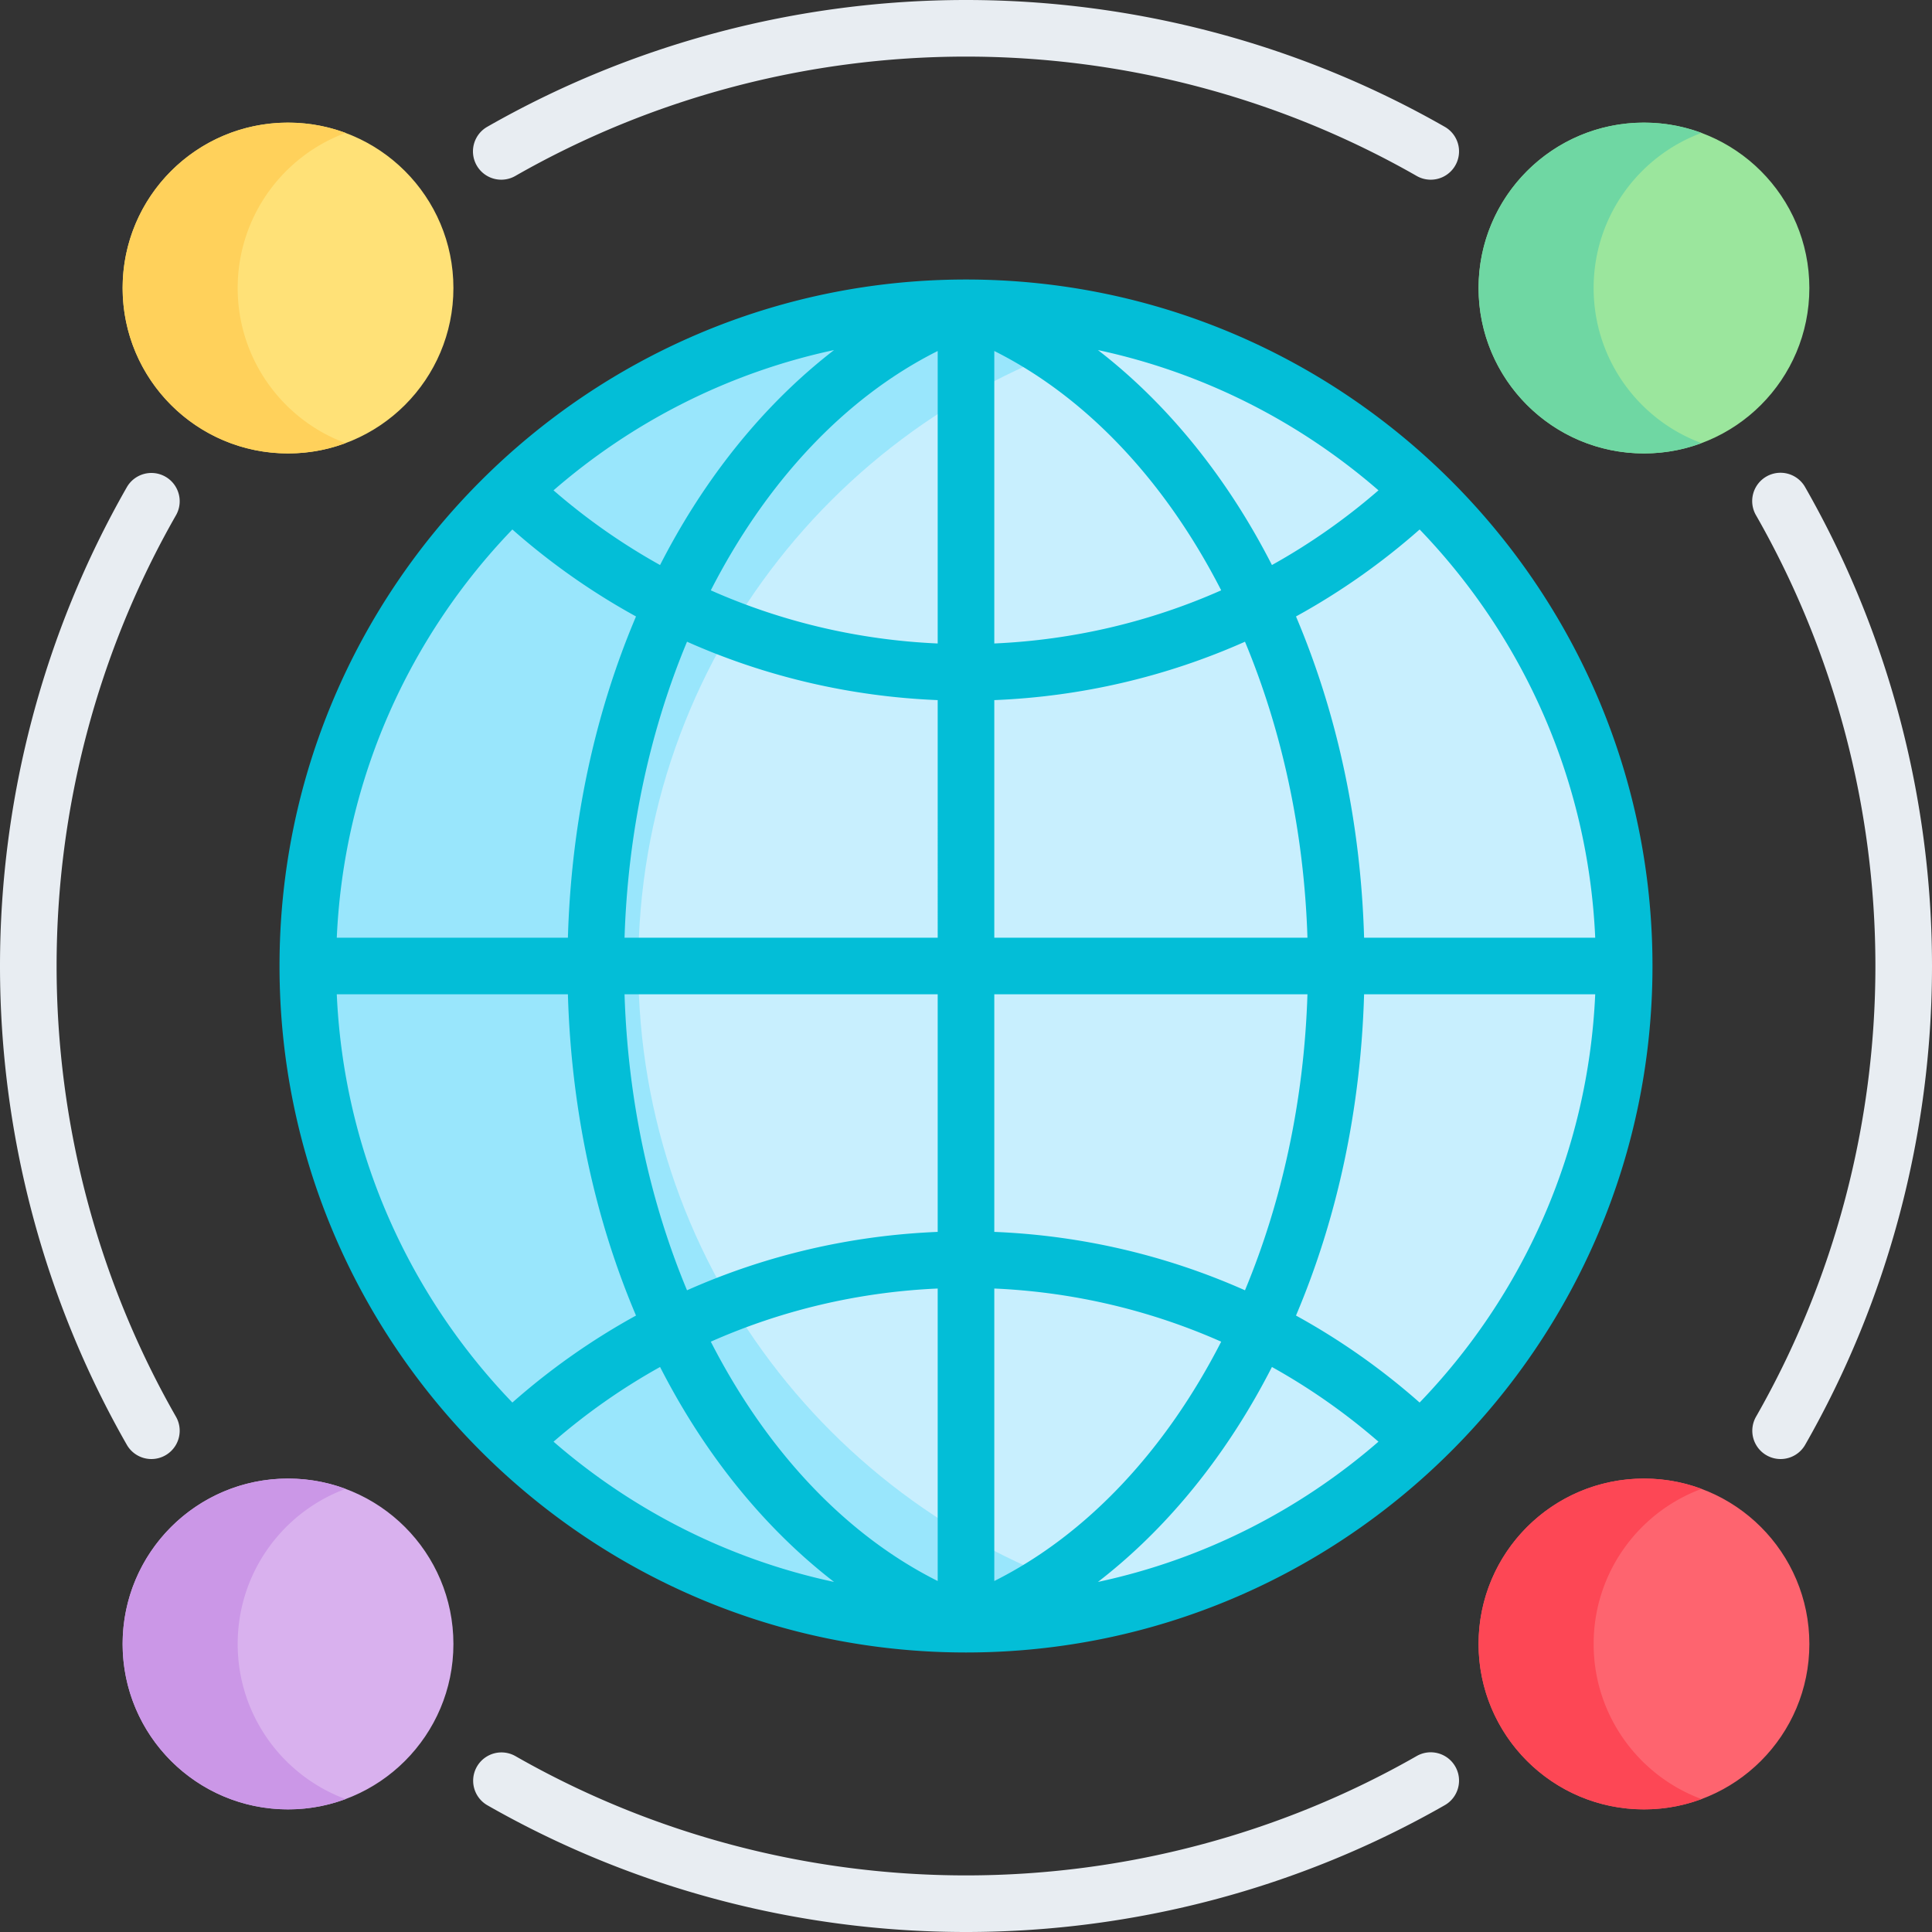 <?xml version="1.0" encoding="UTF-8"?>
<svg xmlns="http://www.w3.org/2000/svg" xmlns:xlink="http://www.w3.org/1999/xlink" xmlns:svgjs="http://svgjs.com/svgjs" version="1.1" width="512" height="512" x="0" y="0" viewBox="0 0 512 512" style="enable-background:new 0 0 512 512" xml:space="preserve" class="">
  <rect x="0" y="0" width="512" height="512" fill="#333333" stroke="none"/>
  <g>
    <g fill="#E8EDF2">
      <path d="M471.873 386.661a7.5 7.5 0 0 1-6.504-11.223C486.062 339.237 497 297.936 497 256s-10.938-83.237-31.631-119.438a7.5 7.5 0 1 1 13.022-7.444C500.378 167.582 512 211.457 512 256s-11.622 88.418-33.609 126.882a7.497 7.497 0 0 1-6.518 3.779zM40.127 386.661a7.497 7.497 0 0 1-6.518-3.779C11.622 344.418 0 300.543 0 256s11.622-88.418 33.609-126.882a7.499 7.499 0 0 1 10.233-2.789 7.5 7.5 0 0 1 2.789 10.233C25.938 172.763 15 214.064 15 256s10.938 83.237 31.631 119.438a7.5 7.5 0 0 1-6.504 11.223zM379.153 47.621a7.466 7.466 0 0 1-3.715-.99C339.237 25.938 297.936 15 256 15s-83.237 10.938-119.438 31.631a7.499 7.499 0 0 1-10.233-2.789 7.5 7.5 0 0 1 2.789-10.233C167.583 11.622 211.458 0 256 0s88.417 11.622 126.882 33.609a7.5 7.5 0 0 1-3.729 14.012z" fill="#E8EDF2" data-original="#e8edf2"></path>
    </g>
    <circle cx="256" cy="256" r="174.425" fill="#C8EFFE" data-original="#c8effe" class=""></circle>
    <path fill="#99E6FC" d="M299.792 424.881c-13.993 3.621-28.674 5.548-43.8 5.548-96.325 0-174.417-78.092-174.417-174.429S159.667 81.571 255.992 81.571c15.126 0 29.807 1.927 43.8 5.548-75.149 19.424-130.64 87.67-130.64 168.881s55.491 149.457 130.64 168.881z" data-original="#99e6fc" class=""></path>
    <path fill="#03BED7" d="M437.925 256c0-100.312-81.609-181.923-181.921-181.925h-.008C155.684 74.077 74.075 155.688 74.075 256c0 100.311 81.607 181.921 181.918 181.925h.016c100.309-.004 181.916-81.614 181.916-181.925zM263.5 341.472c20.976.928 41.31 5.744 60.128 14.086-14.601 28.546-35.39 51.035-60.128 63.424zm0-15.009V263.5h82.988c-.889 28.161-6.758 54.934-16.556 78.44-20.774-9.243-43.249-14.536-66.432-15.477zm0-77.963v-62.963c23.182-.94 45.657-6.233 66.432-15.475 9.798 23.506 15.667 50.278 16.556 78.438zm0-77.972v-77.51c24.739 12.389 45.528 34.879 60.129 63.425-18.819 8.342-39.154 13.158-60.129 14.085zm69.282-28.737c-11.363-19.898-25.679-36.572-41.817-49.021 28.016 5.995 53.45 19.032 74.345 37.174a166.89 166.89 0 0 1-28.233 19.794 200.595 200.595 0 0 0-4.295-7.947zm-157.859 7.948a166.89 166.89 0 0 1-28.233-19.794c20.894-18.143 46.329-31.179 74.345-37.174-16.138 12.449-30.454 29.123-41.817 49.021a199.199 199.199 0 0 0-4.295 7.947zm73.577-56.72v77.51c-20.975-.928-41.31-5.744-60.129-14.084 14.601-28.547 35.39-51.038 60.129-63.426zm0 92.518V248.5h-82.988c.889-28.161 6.757-54.932 16.556-78.438 20.775 9.242 43.25 14.534 66.432 15.475zm0 77.963v62.963c-23.183.941-45.658 6.234-66.432 15.477-9.799-23.506-15.668-50.279-16.556-78.44zm0 77.972v77.51c-24.738-12.389-45.527-34.878-60.128-63.424 18.818-8.342 39.152-13.159 60.128-14.086zm-69.282 28.737c11.363 19.898 25.679 36.572 41.817 49.021-28.013-5.995-53.446-19.029-74.339-37.169a166.83 166.83 0 0 1 28.229-19.796 200.437 200.437 0 0 0 4.293 7.944zm153.564 0a199.777 199.777 0 0 0 4.293-7.945 166.928 166.928 0 0 1 28.229 19.796c-20.893 18.14-46.326 31.175-74.339 37.169 16.139-12.448 30.454-29.123 41.817-49.02zm10.668-21.574c11.017-25.959 17.175-54.89 18.048-85.135h61.25c-1.863 41.908-19.246 79.844-46.534 108.189a181.903 181.903 0 0 0-32.764-23.054zM422.749 248.5h-61.25c-.873-30.244-7.031-59.174-18.047-85.133a181.957 181.957 0 0 0 32.769-23.051c27.284 28.345 44.665 66.279 46.528 108.184zM135.78 140.316a181.957 181.957 0 0 0 32.769 23.051c-11.016 25.959-17.174 54.889-18.047 85.133h-61.25c1.862-41.905 19.243-79.839 46.528-108.184zM89.251 263.5h61.25c.873 30.245 7.031 59.176 18.048 85.135a181.895 181.895 0 0 0-32.765 23.054c-27.286-28.345-44.67-66.281-46.533-108.189z" data-original="#03bed7" class=""></path>
    <circle cx="435.67" cy="76.33" r="43.83" fill="#9BE69D" data-original="#9be69d"></circle>
    <path fill="#6FD7A3" d="M450.92 117.43a43.548 43.548 0 0 1-15.25 2.73c-24.21 0-43.83-19.62-43.83-43.83s19.62-43.83 43.83-43.83c5.37 0 10.5.96 15.25 2.73-16.69 6.18-28.59 22.25-28.59 41.1s11.9 34.92 28.59 41.1z" data-original="#6fd7a3" class=""></path>
    <circle cx="76.33" cy="76.33" r="43.83" fill="#FFE177" data-original="#ffe177"></circle>
    <path fill="#FFD15B" d="M91.58 117.43a43.548 43.548 0 0 1-15.25 2.73c-24.21 0-43.83-19.62-43.83-43.83S52.12 32.5 76.33 32.5c5.37 0 10.5.96 15.25 2.73-16.69 6.18-28.59 22.25-28.59 41.1s11.9 34.92 28.59 41.1z" data-original="#ffd15b"></path>
    <circle cx="435.67" cy="435.67" r="43.83" fill="#FE646F" data-original="#fe646f"></circle>
    <path fill="#FD4755" d="M450.92 476.77a43.548 43.548 0 0 1-15.25 2.73c-24.21 0-43.83-19.62-43.83-43.83s19.62-43.83 43.83-43.83c5.37 0 10.5.96 15.25 2.73-16.69 6.18-28.59 22.25-28.59 41.1s11.9 34.92 28.59 41.1z" data-original="#fd4755"></path>
    <circle cx="76.33" cy="435.67" r="43.83" fill="#D9B1EE" data-original="#d9b1ee"></circle>
    <path fill="#CB97E7" d="M91.58 476.77a43.548 43.548 0 0 1-15.25 2.73c-24.21 0-43.83-19.62-43.83-43.83s19.62-43.83 43.83-43.83c5.37 0 10.5.96 15.25 2.73-16.69 6.18-28.59 22.25-28.59 41.1s11.9 34.92 28.59 41.1z" data-original="#cb97e7"></path>
    <path fill="#E8EDF2" d="M256 512c-44.542 0-88.417-11.622-126.882-33.609a7.5 7.5 0 0 1 7.444-13.022C172.763 486.062 214.064 497 256 497s83.237-10.938 119.438-31.631c3.596-2.056 8.177-.807 10.233 2.789s.807 8.178-2.789 10.233C344.417 500.378 300.542 512 256 512z" data-original="#e8edf2"></path>
  </g>
</svg>
